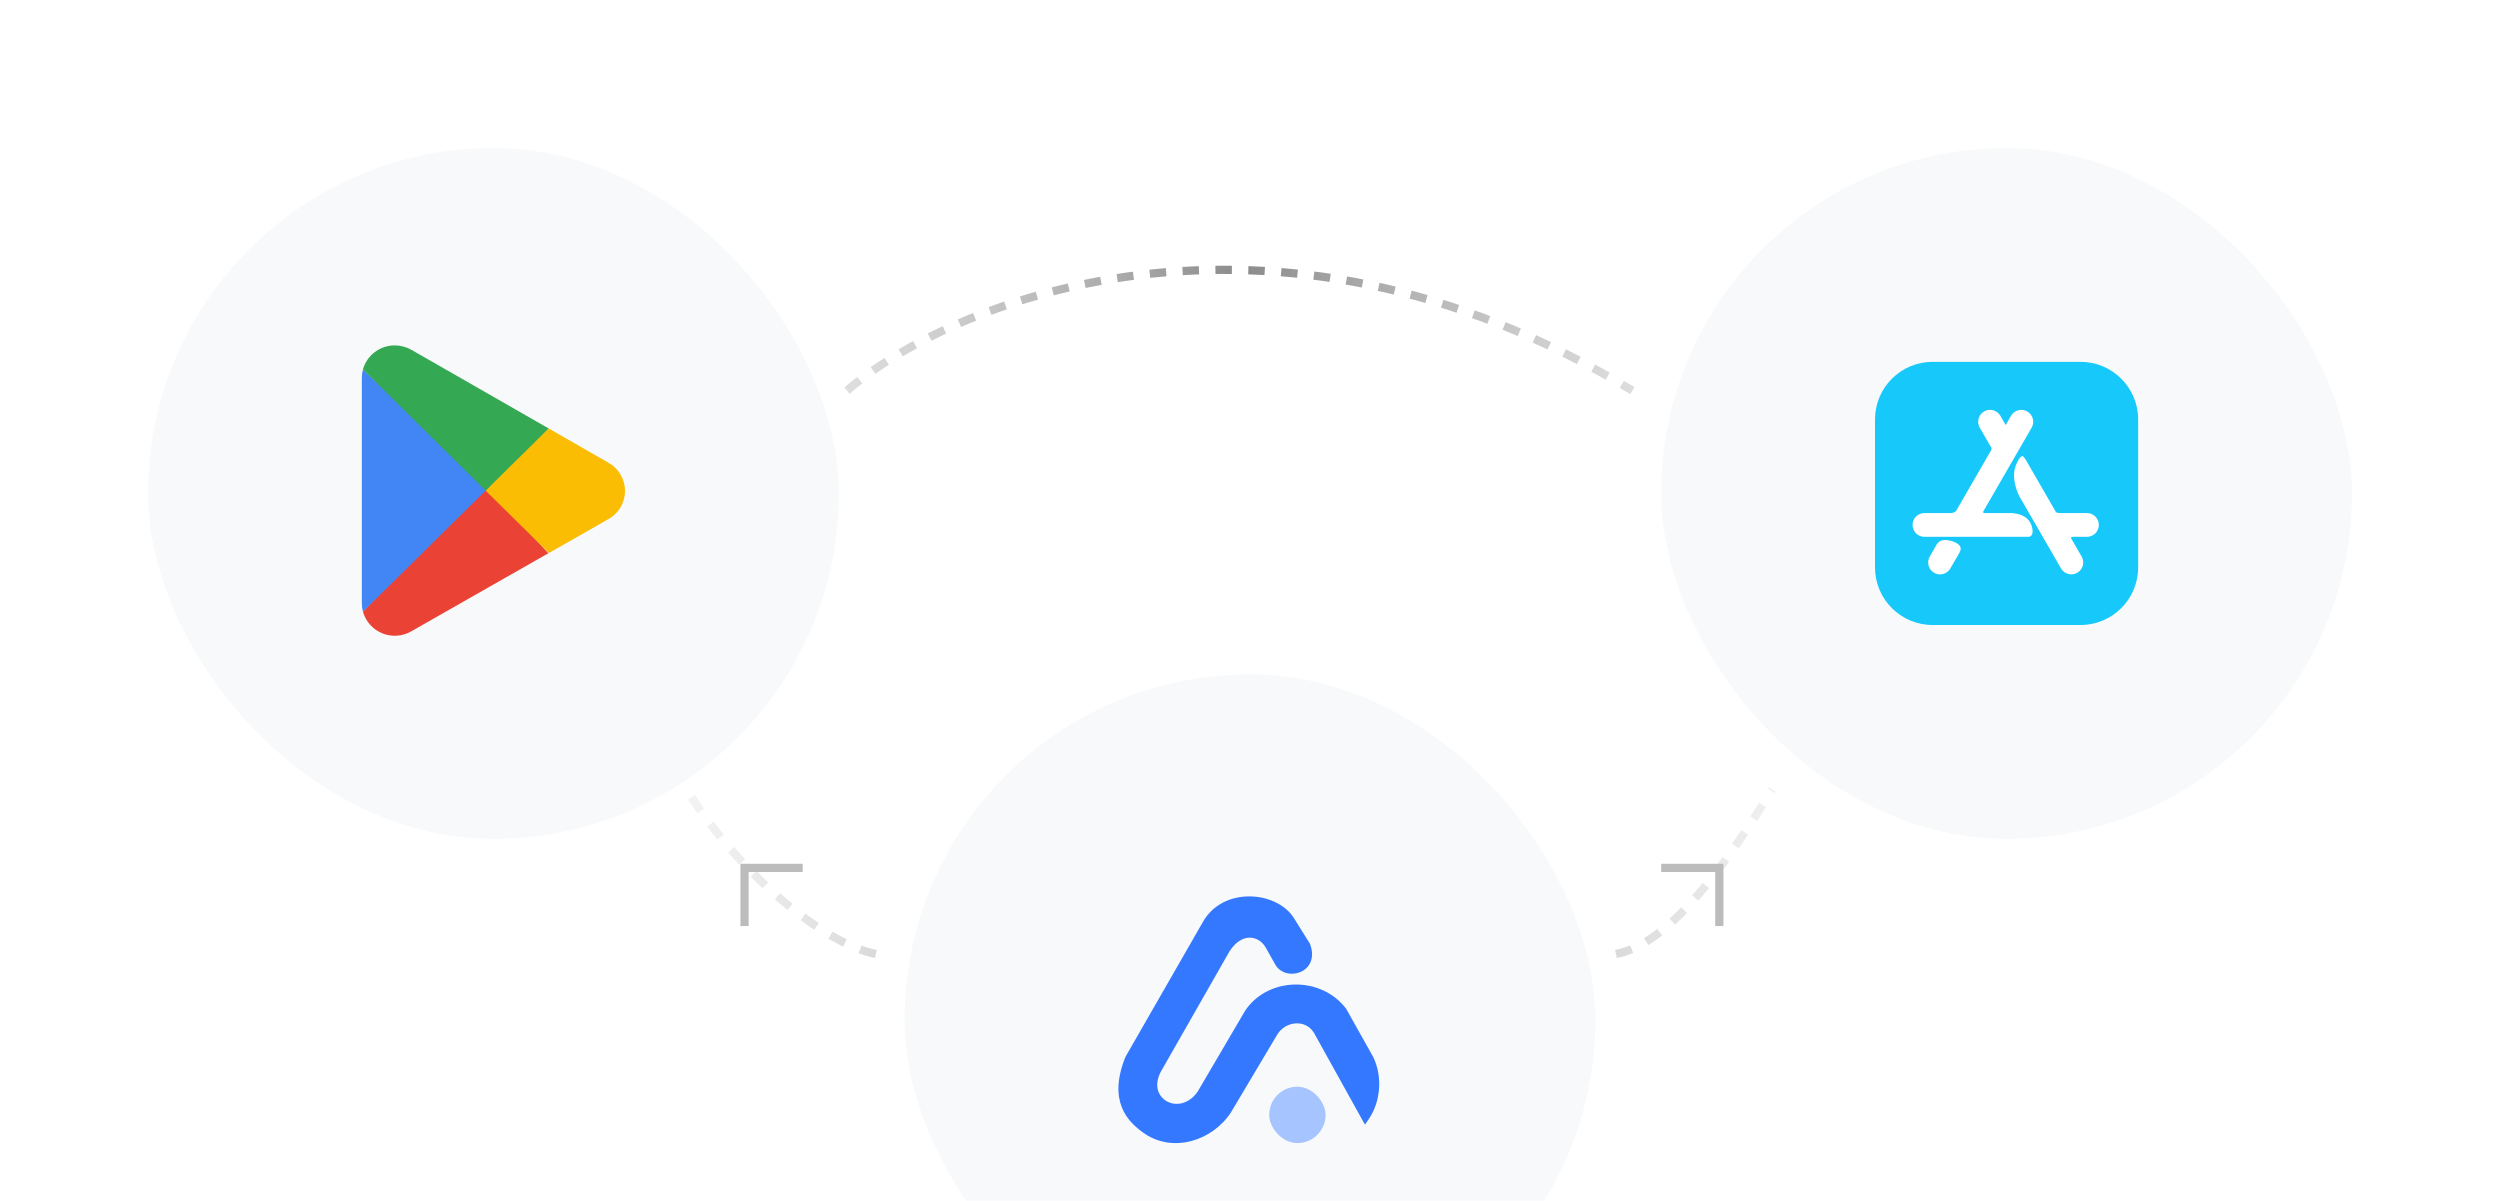 <svg width="304" height="146" viewBox="0 0 304 146" fill="none" xmlns="http://www.w3.org/2000/svg">
<g filter="url(#filter0_d_4_765)">
<rect x="110" y="78" width="84" height="84" rx="42" fill="#F8F9FA"/>
<path d="M157.6 120.44C156.7 120.478 155.789 120.973 155.269 121.879L155.266 121.884L149.702 131.236L149.697 131.243C147.417 134.763 142.529 136.277 139.01 133.728C138.116 133.08 137.008 132.141 136.416 130.656C135.821 129.158 135.778 127.18 136.859 124.509L146.205 108.226C147.437 105.954 149.726 104.995 151.923 105C154.103 105.005 156.295 105.961 157.347 107.649L159.288 110.757L159.303 110.797C159.613 111.619 159.617 112.347 159.38 112.944C159.143 113.54 158.685 113.956 158.16 114.187C157.141 114.636 155.742 114.423 155.091 113.32L155.087 113.313L153.888 111.184C153.497 110.509 152.79 110.04 152.013 110.02C151.257 110 150.332 110.407 149.501 111.692L141.198 126.245L141.197 126.246C140.71 127.121 140.636 127.894 140.792 128.506C140.948 129.121 141.346 129.612 141.872 129.911C142.905 130.498 144.484 130.359 145.626 128.756L151.407 118.901L151.414 118.89C154.199 114.76 160.62 114.648 163.675 118.643L163.693 118.667L166.986 124.536L166.993 124.549C168.15 126.977 167.891 130.041 166.361 132.206L165.974 132.754L162.913 127.24L159.786 121.607C159.289 120.777 158.454 120.404 157.6 120.44Z" fill="#3378FF"/>
<rect x="154.334" y="128.143" width="6.857" height="6.857" rx="3.428" fill="#A6C4FF"/>
</g>
<g filter="url(#filter1_d_4_765)">
<rect x="18" y="14" width="84" height="84" rx="42" fill="#F8F9FA"/>
<g clip-path="url(#clip0_4_765)">
<path d="M58.944 54.864L44.133 70.383C44.299 70.972 44.598 71.516 45.006 71.972C45.415 72.428 45.922 72.785 46.49 73.015C47.058 73.245 47.67 73.342 48.282 73.299C48.892 73.256 49.486 73.074 50.015 72.766L66.681 63.275L58.944 54.864Z" fill="#EA4335"/>
<path d="M73.921 52.227L66.714 48.099L58.602 55.218L66.747 63.252L73.899 59.169C74.533 58.837 75.064 58.338 75.434 57.726C75.804 57.114 76 56.413 76 55.698C76 54.983 75.804 54.281 75.434 53.669C75.064 53.057 74.533 52.558 73.899 52.227L73.921 52.227Z" fill="#FBBC04"/>
<path d="M44.133 40.936C44.043 41.267 43.998 41.608 44 41.951V69.367C44.001 69.71 44.045 70.051 44.133 70.383L59.452 55.262L44.133 40.936Z" fill="#4285F4"/>
<path d="M59.054 55.659L66.714 48.099L50.071 38.563C49.444 38.196 48.732 38.002 48.006 38C46.206 37.996 44.622 39.192 44.133 40.925L59.054 55.659Z" fill="#34A853"/>
</g>
</g>
<g filter="url(#filter2_d_4_765)">
<rect x="202" y="14" width="84" height="84" rx="42" fill="#F8F9FA"/>
<g clip-path="url(#clip1_4_765)">
<path d="M235.008 40H252.992C256.863 40 260 43.138 260 47.008V64.992C260 68.862 256.863 72 252.992 72H235.008C231.137 72 228 68.862 228 64.992V47.008C228 43.138 231.137 40 235.008 40Z" fill="url(#paint0_linear_4_765)"/>
<path d="M238.255 63.226L238.258 63.227L237.164 65.122C236.765 65.814 235.88 66.051 235.188 65.652C234.497 65.252 234.26 64.368 234.659 63.676L235.465 62.28L235.542 62.146C235.681 61.947 236.021 61.605 236.703 61.669C236.703 61.669 238.308 61.843 238.424 62.677C238.424 62.677 238.44 62.952 238.255 63.226ZM253.773 58.386H250.361C250.129 58.371 250.028 58.288 249.988 58.239L249.985 58.235L246.333 51.909L246.328 51.912L246.109 51.598C245.75 51.049 245.18 52.453 245.18 52.453C244.5 54.018 245.277 55.797 245.548 56.334L250.62 65.12C251.02 65.812 251.904 66.049 252.596 65.65C253.288 65.25 253.525 64.366 253.125 63.674L251.857 61.477C251.832 61.424 251.79 61.279 252.05 61.279H253.773C254.572 61.279 255.219 60.631 255.219 59.832C255.219 59.034 254.572 58.386 253.773 58.386ZM247.146 60.352C247.146 60.352 247.328 61.279 246.624 61.279H234.011C233.213 61.279 232.565 60.631 232.565 59.832C232.565 59.033 233.213 58.386 234.011 58.386H237.254C237.777 58.356 237.901 58.053 237.901 58.053L237.904 58.055L242.137 50.724L242.136 50.724C242.213 50.582 242.149 50.448 242.137 50.427L240.74 48.006C240.34 47.314 240.577 46.43 241.269 46.031C241.961 45.631 242.845 45.868 243.245 46.56L243.893 47.683L244.54 46.562C244.939 45.87 245.824 45.633 246.516 46.032C247.207 46.432 247.444 47.316 247.045 48.008L241.155 58.209C241.129 58.271 241.122 58.369 241.313 58.386H244.834L244.834 58.42C244.834 58.42 246.869 58.452 247.146 60.352Z" fill="white"/>
</g>
</g>
<path d="M103 47.5C115 37 154 20.5 198.5 47.5M196.5 116C202.667 114.833 209.1 106.4 215.5 96M106.5 116C100.333 114.833 89.9 106.4 83.5 96" stroke="url(#paint1_linear_4_765)" stroke-dasharray="2 2"/>
<path d="M90.535 112.607L90.535 105.536L97.607 105.536" stroke="#BCBCBC"/>
<path d="M209.071 112.607L209.071 105.536L202 105.536" stroke="#BCBCBC"/>
<defs>
<filter id="filter0_d_4_765" x="92.9" y="64.9" width="118.2" height="118.2" filterUnits="userSpaceOnUse" color-interpolation-filters="sRGB">
<feFlood flood-opacity="0" result="BackgroundImageFix"/>
<feColorMatrix in="SourceAlpha" type="matrix" values="0 0 0 0 0 0 0 0 0 0 0 0 0 0 0 0 0 0 127 0" result="hardAlpha"/>
<feMorphology radius="4" operator="dilate" in="SourceAlpha" result="effect1_dropShadow_4_765"/>
<feOffset dy="4"/>
<feGaussianBlur stdDeviation="6.55"/>
<feComposite in2="hardAlpha" operator="out"/>
<feColorMatrix type="matrix" values="0 0 0 0 0 0 0 0 0 0 0 0 0 0 0 0 0 0 0.1 0"/>
<feBlend mode="normal" in2="BackgroundImageFix" result="effect1_dropShadow_4_765"/>
<feBlend mode="normal" in="SourceGraphic" in2="effect1_dropShadow_4_765" result="shape"/>
</filter>
<filter id="filter1_d_4_765" x="0.9" y="0.9" width="118.2" height="118.2" filterUnits="userSpaceOnUse" color-interpolation-filters="sRGB">
<feFlood flood-opacity="0" result="BackgroundImageFix"/>
<feColorMatrix in="SourceAlpha" type="matrix" values="0 0 0 0 0 0 0 0 0 0 0 0 0 0 0 0 0 0 127 0" result="hardAlpha"/>
<feMorphology radius="4" operator="dilate" in="SourceAlpha" result="effect1_dropShadow_4_765"/>
<feOffset dy="4"/>
<feGaussianBlur stdDeviation="6.55"/>
<feComposite in2="hardAlpha" operator="out"/>
<feColorMatrix type="matrix" values="0 0 0 0 0 0 0 0 0 0 0 0 0 0 0 0 0 0 0.1 0"/>
<feBlend mode="normal" in2="BackgroundImageFix" result="effect1_dropShadow_4_765"/>
<feBlend mode="normal" in="SourceGraphic" in2="effect1_dropShadow_4_765" result="shape"/>
</filter>
<filter id="filter2_d_4_765" x="184.9" y="0.9" width="118.2" height="118.2" filterUnits="userSpaceOnUse" color-interpolation-filters="sRGB">
<feFlood flood-opacity="0" result="BackgroundImageFix"/>
<feColorMatrix in="SourceAlpha" type="matrix" values="0 0 0 0 0 0 0 0 0 0 0 0 0 0 0 0 0 0 127 0" result="hardAlpha"/>
<feMorphology radius="4" operator="dilate" in="SourceAlpha" result="effect1_dropShadow_4_765"/>
<feOffset dy="4"/>
<feGaussianBlur stdDeviation="6.55"/>
<feComposite in2="hardAlpha" operator="out"/>
<feColorMatrix type="matrix" values="0 0 0 0 0 0 0 0 0 0 0 0 0 0 0 0 0 0 0.1 0"/>
<feBlend mode="normal" in2="BackgroundImageFix" result="effect1_dropShadow_4_765"/>
<feBlend mode="normal" in="SourceGraphic" in2="effect1_dropShadow_4_765" result="shape"/>
</filter>
<linearGradient id="paint0_linear_4_765" x1="1828" y1="40" x2="1828" y2="3240" gradientUnits="userSpaceOnUse">
<stop stop-color="#17C9FB"/>
<stop offset="1" stop-color="#1A74E8"/>
</linearGradient>
<linearGradient id="paint1_linear_4_765" x1="219" y1="74" x2="83.5" y2="74.406" gradientUnits="userSpaceOnUse">
<stop stop-color="#C2C2C2" stop-opacity="0.2"/>
<stop offset="0.5" stop-color="#8B8B8B"/>
<stop offset="1" stop-color="#C2C2C2" stop-opacity="0.2"/>
</linearGradient>
<clipPath id="clip0_4_765">
<rect width="32" height="35.375" fill="white" transform="translate(44 38)"/>
</clipPath>
<clipPath id="clip1_4_765">
<rect width="32" height="32" fill="white" transform="translate(228 40)"/>
</clipPath>
</defs>
</svg>
